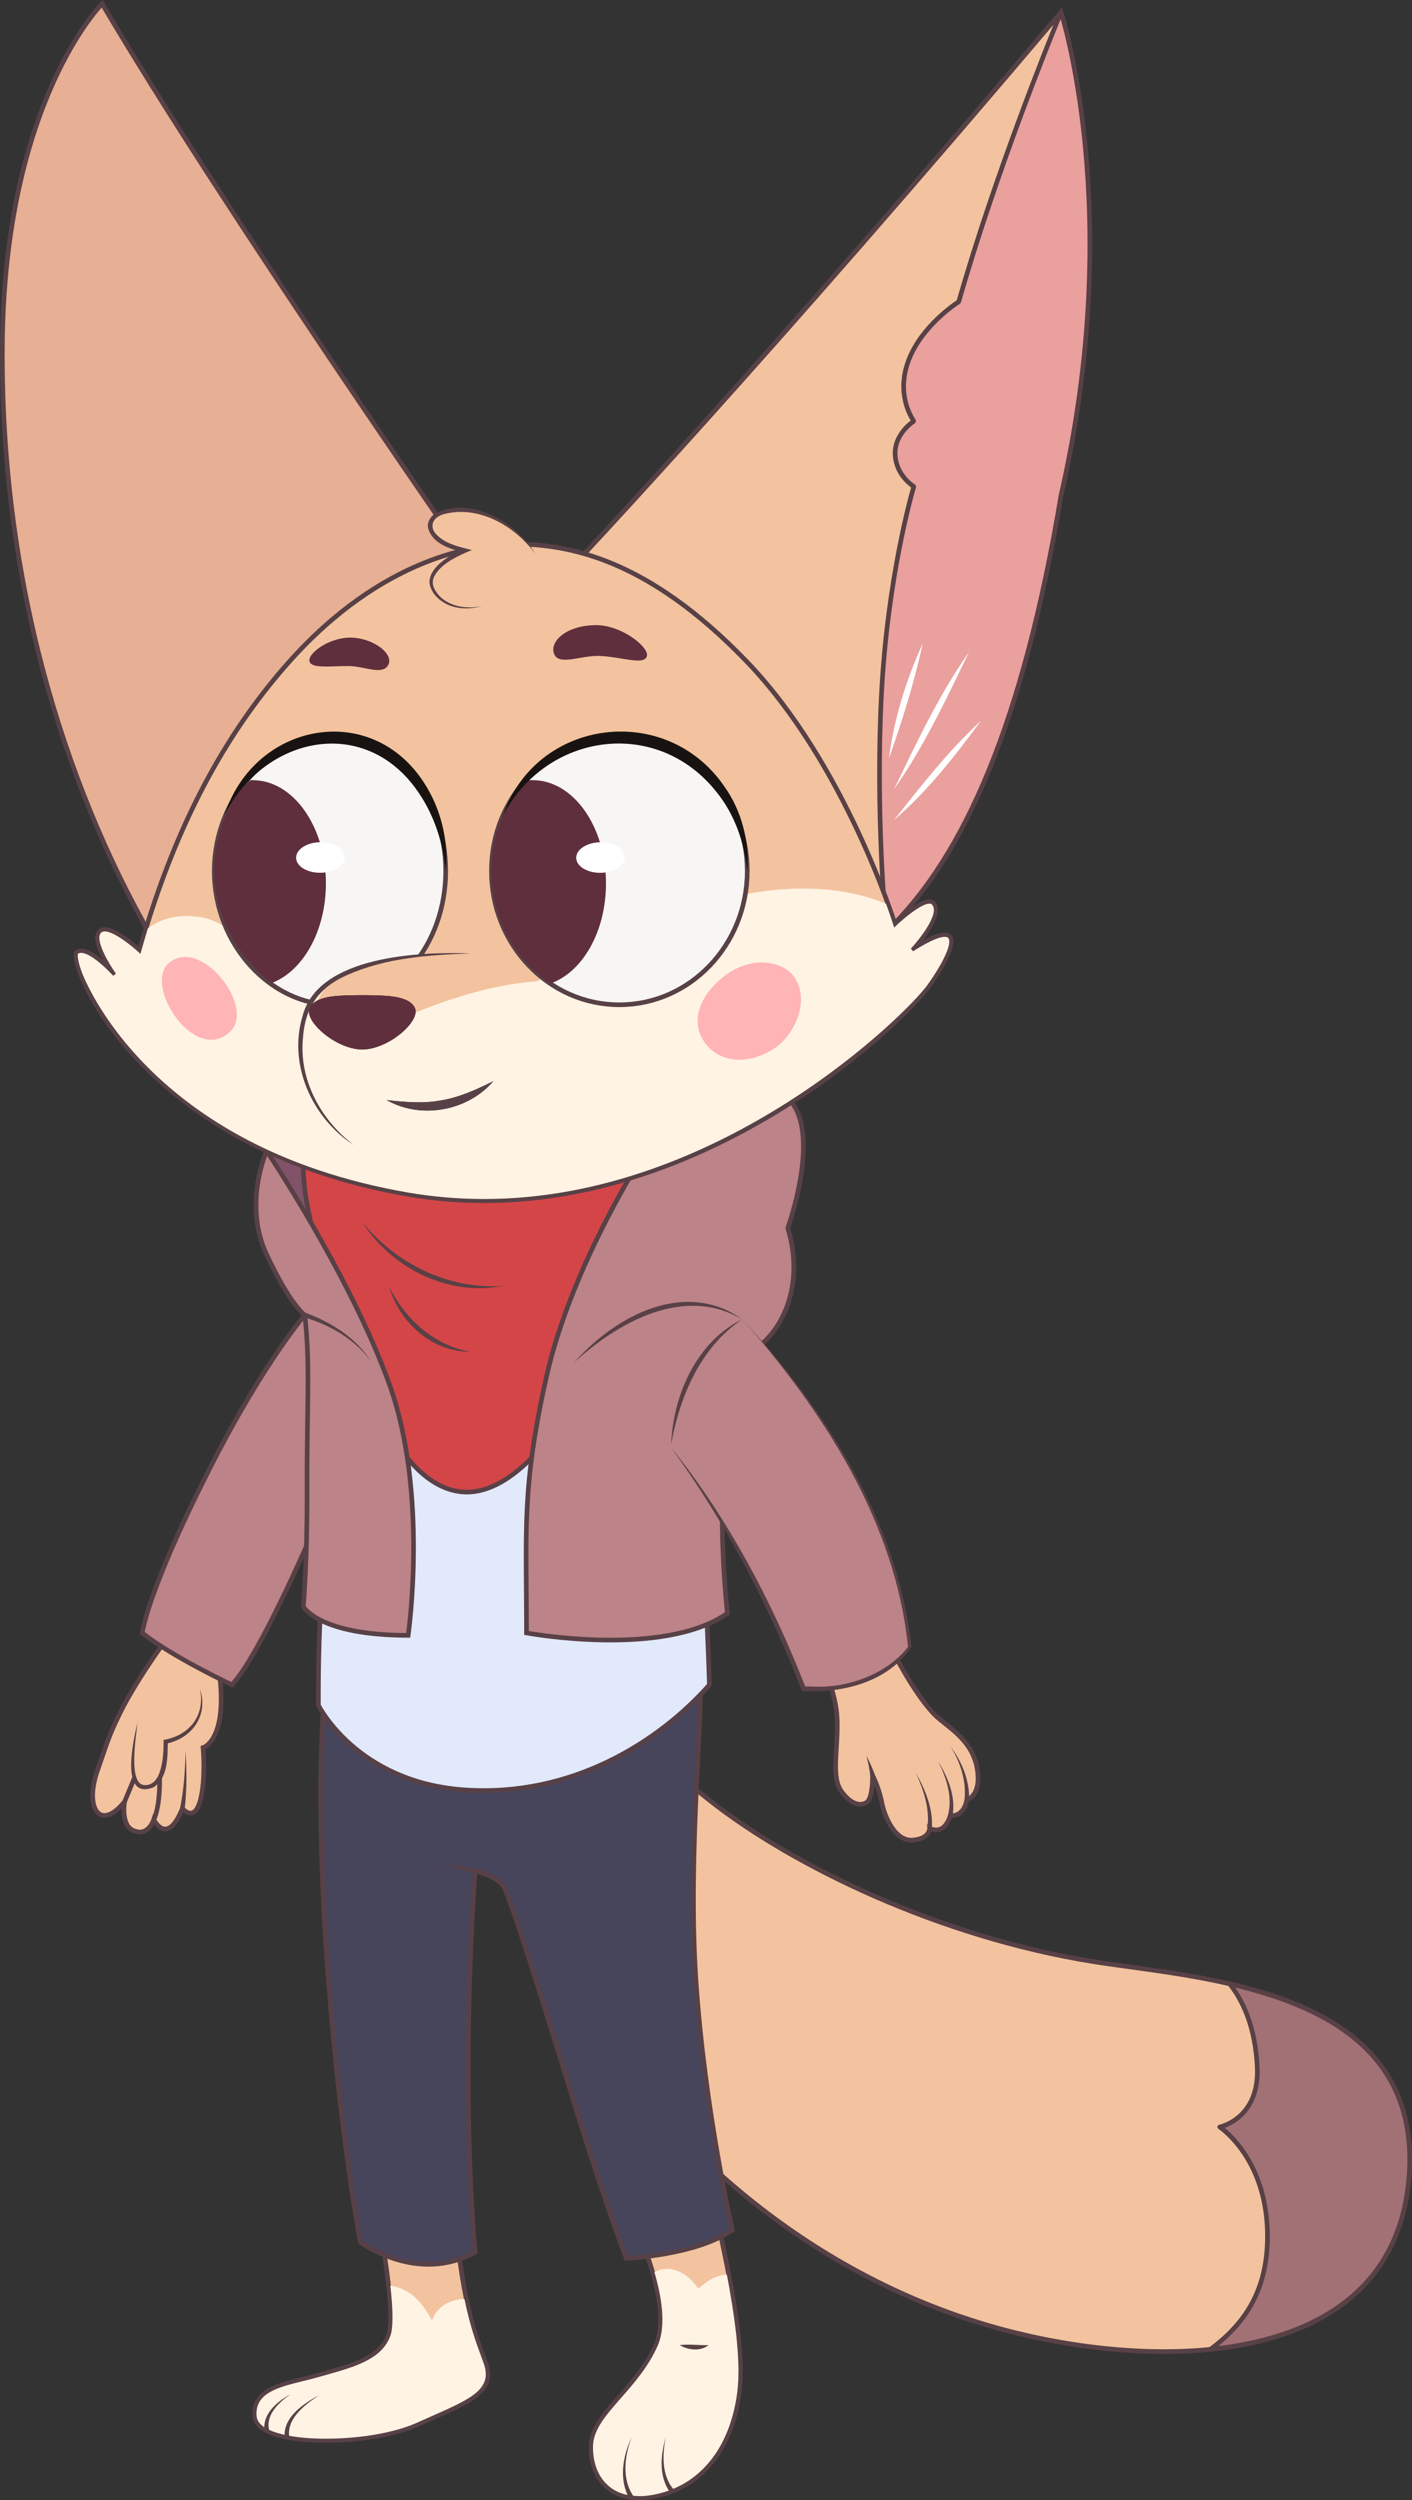 <?xml version="1.0" encoding="UTF-8"?>
<svg id="Layer_2" data-name="Layer 2" xmlns="http://www.w3.org/2000/svg" xmlns:xlink="http://www.w3.org/1999/xlink" viewBox="0 0 228.28 404.16">
  <rect x="0" y="0" width="228.28" height="404.16" fill="#333333" stroke="none"/>
  <defs>
    <style>
      .cls-1 {
        fill: #e1e9fb;
      }

      .cls-1, .cls-2, .cls-3, .cls-4, .cls-5, .cls-6, .cls-7, .cls-8, .cls-9 {
        stroke: #584146;
        stroke-width: .75px;
      }

      .cls-1, .cls-3, .cls-4, .cls-5, .cls-6, .cls-7, .cls-8, .cls-9 {
        stroke-miterlimit: 10;
      }

      .cls-2 {
        fill: #a27175;
        stroke-linejoin: round;
      }

      .cls-3 {
        fill: #e7af93;
      }

      .cls-10 {
        fill: #fff3e3;
      }

      .cls-10, .cls-11, .cls-12, .cls-13, .cls-14, .cls-15, .cls-16, .cls-17, .cls-18, .cls-19 {
        stroke-width: 0px;
      }

      .cls-4 {
        fill: #47455c;
      }

      .cls-11 {
        fill: #5f2f3e;
      }

      .cls-12 {
        fill: none;
      }

      .cls-13 {
        fill: #181310;
      }

      .cls-14, .cls-9 {
        fill: #f3c39f;
      }

      .cls-5 {
        fill: #d44548;
      }

      .cls-6, .cls-18 {
        fill: #bc8388;
      }

      .cls-20 {
        clip-path: url(#clippath);
      }

      .cls-7 {
        fill: #f8f6f4;
      }

      .cls-15 {
        fill: #ffb4b6;
      }

      .cls-8 {
        fill: #eaa09d;
      }

      .cls-16 {
        fill: #584146;
      }

      .cls-17 {
        fill: #fff;
      }

      .cls-19 {
        fill: #815268;
      }
    </style>
    <clipPath id="clippath">
      <path class="cls-12" d="M41.55,108.33l-18.55,20.81,3.91,26.97,7.09,16.08,10.17,8.85,13.02,4.07c-6.44-4.64-10.59-12.72-7.65-21.62,2.94-8.9,21.5-9.25,21.5-9.25l4.94-.09v-43.36l-34.43-2.45Z"/>
    </clipPath>
  </defs>
  <g id="_3_4" data-name="3/4">
    <g id="_3_4-2" data-name="3/4">
      <g id="tail">
        <path class="cls-9" d="M80.91,275.17c-9.32,5.98-3.79,27.12,15.83,54.33s44.52,42.48,69.58,48.12,59.52,3.85,61.5-26.18-33.49-31.53-50.95-34.31c-24.95-3.97-48.7-15.47-62.19-26.12s-23.88-22.19-33.77-15.84Z"/>
        <path class="cls-2" d="M195.69,379.78c16.64-1.67,30.89-9.35,32.14-28.34,1.3-19.79-13.67-27.19-29.02-30.73,2.23,2.85,4.14,7.09,4.45,13.41.43,8.4-6.06,9.73-6.06,9.73,0,0,7.91,5.16,7.71,18.14-.13,8.65-3.91,13.85-9.22,17.8Z"/>
      </g>
      <g id="legs">
        <g>
          <path class="cls-9" d="M60.65,356.11s3.6,17.47,2.18,21.4-6.33,5.02-11.24,6.44-10.92,1.86-10.37,6.77,18.34,4.8,26.31,1.2,12.77-5.02,10.92-10.04-3.82-9.72-5.24-27.07c0,0-7.86-5.02-12.55,1.31Z"/>
          <path class="cls-10" d="M52.67,394.24c-6.54,0-10.93-1.39-11.17-3.55-.42-3.83,3.47-4.78,7.59-5.79.87-.21,1.74-.43,2.58-.67l1.16-.33c4.59-1.3,8.92-2.53,10.28-6.29.46-1.27.46-4,0-8.1,2.63.35,4.75,2.03,6.44,5.11l.27.48.24-.5c.87-1.81,2.8-2.93,5.03-2.94.92,4.46,1.9,7.11,2.85,9.68l.23.63c1.56,4.23-1.95,5.78-8.32,8.6-.78.34-1.6.71-2.45,1.09-3.52,1.59-9.17,2.58-14.74,2.58h0Z"/>
          <path class="cls-16" d="M51.7,387.11c-2.25,1.54-5.36,3.74-4.94,6.8,0,0-.74.15-.74.15-.29-3.38,3.12-5.5,5.67-6.94h0Z"/>
          <path class="cls-16" d="M46.9,387.11c-1.85,1.27-4,3.32-3.38,5.75,0,0-.73.17-.73.17-.46-2.72,1.97-4.78,4.11-5.93h0Z"/>
          <path class="cls-9" d="M100.82,355.78s8.51,15.98,5.24,23.33-10.37,11.17-10.48,16.3,3.17,9.61,10.48,8.08,12.23-7.53,13.43-16.7-3.17-25.39-4.69-33.87c0,0-8.84-4.77-13.97,2.87Z"/>
          <path class="cls-10" d="M103.31,403.51c-2.23,0-4.02-.68-5.33-2.02-1.41-1.44-2.16-3.6-2.11-6.07.06-2.67,2.13-5.03,4.52-7.75,2.07-2.35,4.41-5.02,5.93-8.44,1.18-2.66,1.01-6.67-.52-11.93.02-.01.04-.02.06-.03.63-.32,1.3-.49,1.98-.49,1.75,0,3.58,1.11,4.88,2.96l.18.26.24-.21c.75-.68,1.49-1.19,2.26-1.54.71-.33,1.43-.51,2.12-.52.14.74.28,1.48.41,2.23l.1.61c.11.62.21,1.24.31,1.86l.13.83c.08.54.16,1.09.24,1.63l.12.92c.07.5.12,1,.18,1.5.04.32.07.63.1.95.05.48.09.95.12,1.41.03.36.05.65.07.92.03.46.04.92.06,1.36,0,0,.02.65.03.85,0,.48,0,.93-.02,1.39v.27c0,.14,0,.28-.02.41-.04.71-.09,1.33-.16,1.9-1.17,8.95-5.99,14.95-13.2,16.46-.95.2-1.85.3-2.69.3Z"/>
          <path class="cls-16" d="M102.13,393.98c-1.16,3.05-1.64,6.8.31,9.6,0,0-.62.42-.62.42-1.85-3.07-1.13-6.95.31-10.02h0Z"/>
          <path class="cls-16" d="M109.88,379.11c1.65-.21,3.02.05,4.67,0-1.32,1.07-3.29.81-4.67,0h0Z"/>
          <path class="cls-16" d="M107.64,393.98c-.58,2.83-.68,6.19,1.29,8.5,0,0-.57.48-.57.48-1.9-2.58-1.57-6.09-.72-8.98h0Z"/>
        </g>
        <path class="cls-4" d="M52.68,271.51s-1.86,13.97,0,42.68,5.57,48.25,5.57,48.25c0,0,9.17,6.88,18.56,1.64,0,0-2.51-24.94,0-61.62,0,0,3.27.76,4.48,2.29s8.51,25.49,12.66,38.81,7.31,21.51,7.31,21.51c0,0,11.24-.44,17.14-4.58,0,0-4.48-19.37-5.89-40.41s1.45-45.19.58-50.76c0,0-11.61-5.54-31.36-4.89s-29.04,7.1-29.04,7.1Z"/>
        <path class="cls-16" d="M76.71,302.82c-1.94-.61-3.97-1.03-5.98-1.38,2.06.1,4.11.28,6.18.66l-.19.72h0Z"/>
      </g>
      <g id="body">
        <path class="cls-19" d="M43.11,186.07s11.5-6.26,36.42-7.21c24.92-.95,36.85,15.25,36.85,15.25,0,0-6.48,28.57-38.33,28.57s-34.93-36.61-34.93-36.61Z"/>
        <path class="cls-1" d="M55.74,219.33s-4.48,30.02-4.26,56.33c0,0,6.11,12.41,23.47,13.68s31.55-7.71,39.74-16.97c0,0-.44-15.26-1.42-26.51-.98-11.24-3.82-27.34-3.82-27.34,0,0-26.96-10.65-53.71.81Z"/>
        <path class="cls-5" d="M49.29,185.58s-1.47,5.43,2.61,17.74,10.41,35.9,22.18,37.78,23-20.8,26.81-29.38,6.16-27.05,6.16-27.05c0,0-10.33-8.69-27.53-9.05s-30.23,9.96-30.23,9.96Z"/>
        <path class="cls-16" d="M58.57,197.58c5.56,6.8,14.14,11,22.99,10.27-1.09.14-2.19.37-3.3.38-7.83.32-15.51-4.1-19.69-10.65h0Z"/>
        <path class="cls-16" d="M62.94,208.07c2.59,5.18,7.22,9.4,13.03,10.45-6.08.04-11.41-4.75-13.03-10.45h0Z"/>
        <g>
          <g>
            <path class="cls-9" d="M28.26,263.08s-5.98,7.97-8.86,13.85c-1.97,4.02-2.2,5.21-3.63,9.26-2.16,6.1.39,9.97,4.37,5.07,0,0-.74,4.25,1.83,4.79,2.06.67,2.89-1.9,2.89-1.9,0,0,2.12,4.43,4.63-1.8,0,0,1.97,2.49,2.95-1.54.84-3.4.39-8.29.39-8.29,0,0,3.77-1.06,2.75-11.09l1.1-4s-1.42-6.21-8.42-4.35Z"/>
            <g>
              <path class="cls-14" d="M22.23,278.48s-2.12,9.96.77,10.41,3.85-2.95,3.79-7.32c0,0,7.32-1.31,5.52-8.59"/>
              <path class="cls-16" d="M22.23,278.48c-.17,1.91-1.64,10.18,1.23,10.1,1.23.03,1.98-.97,2.36-2.1.55-1.62.64-3.44.63-5.2,4.22-.74,6.8-4.01,5.86-8.31,1.45,4.27-1.18,8.03-5.46,8.92,0,0,.28-.34.28-.34-.06,2.48.1,5.78-2.28,7.37-5.59,2.25-3.25-7.76-2.62-10.45h0Z"/>
            </g>
            <line class="cls-9" x1="20.14" y1="291.26" x2="21.74" y2="287.41"/>
            <path class="cls-9" d="M24.86,294.15s1.01-1.76.95-6.74"/>
            <g>
              <path class="cls-14" d="M29.49,292.35s.66-3.57.51-9.39"/>
              <path class="cls-16" d="M29.12,292.29c.61-3.04.82-6.21.88-9.32.19,3.16.23,6.3-.14,9.46,0,0-.74-.14-.74-.14h0Z"/>
            </g>
          </g>
          <path class="cls-6" d="M50.27,211.41s-7.06,7.53-16.78,26.8c-9.73,19.26-10.49,25.77-10.49,25.77,4.96,3.93,14.5,8.39,14.5,8.39,5.24-5.71,14.97-29.19,14.97-29.19l7.63-22.91c-3-3.94-9.82-8.85-9.82-8.85Z"/>
        </g>
        <path class="cls-6" d="M65.99,264.37s3.33-22.94-3.04-40.6-19.84-37.7-19.84-37.7c0,0-3.86,8.51,0,16.75,3.86,8.24,6.16,9.77,6.16,9.77.93,7.75.31,14.91.37,28.62.05,11.03-.6,18.5-.6,18.5,0,0,2.44,4.66,16.95,4.66Z"/>
        <g>
          <path class="cls-18" d="M49.27,212.59s7.3,2.09,10.83,7.67"/>
          <path class="cls-16" d="M49.37,212.23c4.26,1.53,8.32,4.13,10.73,8.03-2.56-3.69-6.7-6.05-10.93-7.31,0,0,.21-.72.21-.72h0Z"/>
        </g>
        <path class="cls-6" d="M104.44,185.97s-11.96,18.28-16.05,36.41-3.27,25.07-3.27,41.6c0,0,22.1,4.1,32.48-3.18,0,0-1.47-12.86-.54-24.94.93-12.08,1.62-14.57,6.12-18.59s6.51-11.15,4.18-18.74c0,0,6.35-17.51-1.08-21.84s-18.27,3.31-21.84,9.29Z"/>
        <g>
          <g>
            <path class="cls-9" d="M132.9,268.72c-.12.19,2.3,4.61,2.45,9.36s-1.04,9.21.74,11.59,3.28,2.18,4.01,1.71c1.04-.67.97-4.38.97-4.38,0,0,1.04,2.01,1.49,4.38s2.19,6.32,5,6.09,2.73-1.93,2.73-1.93c0,0,2.23,1.41,3.34-2.01,0,0,2.15.3,2.67-2.53,0,0,2.53-.74,1.63-5.35s-5-6.59-6.84-8.47c-3.55-3.64-7.21-11.15-7.21-11.15,0,0-6.98-3.64-11,2.67Z"/>
            <g>
              <path class="cls-14" d="M148.05,286.58s2.79,4.97,2.24,8.96"/>
              <path class="cls-16" d="M148.05,286.58c1.54,2.74,2.83,5.77,2.61,9.02,0,0-.74-.1-.74-.1.45-3.02-.6-6.17-1.87-8.91h0Z"/>
            </g>
            <g>
              <path class="cls-14" d="M151.72,284.79s1.69,3.09,1.98,5.22-.07,3.53-.07,3.53"/>
              <path class="cls-16" d="M151.72,284.79c1.57,2.65,2.85,5.68,2.27,8.84,0,0-.73-.19-.73-.19.78-2.95-.25-5.98-1.55-8.65h0Z"/>
            </g>
            <g>
              <path class="cls-14" d="M153.61,282.27s3.08,3.98,2.7,8.73"/>
              <path class="cls-16" d="M153.61,282.27c1.91,2.48,3.17,5.59,3.07,8.76,0,0-.75-.06-.75-.06.33-3.06-.66-6.14-2.32-8.71h0Z"/>
            </g>
            <g>
              <path class="cls-14" d="M141.07,287s-.37-1.58-1-3.18"/>
              <path class="cls-16" d="M140.71,287.08c-.14-1.08-.35-2.18-.64-3.26.52.99.97,2.02,1.37,3.09l-.73.17h0Z"/>
            </g>
          </g>
          <g>
            <path class="cls-18" d="M92.81,220.26s14.24-15.43,27.16-6.97"/>
            <path class="cls-16" d="M92.81,220.26c5.73-6.44,15.04-12.13,23.82-8.83,1.2.47,2.31,1.13,3.34,1.86-9.32-5.58-20.07.46-27.16,6.97h0Z"/>
          </g>
          <g>
            <path class="cls-18" d="M119.97,213.29s24.72,25.12,27.1,52.91c0,0-4.6,7.63-17.18,6.78,0,0-7.54-20.9-21.37-38.98"/>
            <path class="cls-16" d="M120,213.26c13.52,14.69,25.1,32.68,27.37,52.91-3.61,5.68-11.09,7.6-17.49,7.18,0,0-.23,0-.23,0l-.09-.24c-5.37-13.82-12.33-27.08-21.05-39.09,9.22,11.45,16.38,25.03,21.75,38.83,0,0-.32-.24-.32-.24.79.02,1.59.05,2.38.06,5.62.05,11.44-2.47,14.48-6.44-2.05-20.16-13.74-38.18-26.78-52.96h0Z"/>
          </g>
        </g>
        <path class="cls-16" d="M108.5,233.49c.33-7.93,4.07-16.55,11.47-20.19-6.74,4.52-10.07,12.45-11.47,20.19h0Z"/>
      </g>
      <g id="head">
        <g>
          <path class="cls-3" d="M75.98,91.06S35.86,33.51,16.51.61C16.51.61.58,16.47.38,56.3s11.09,73.22,25.4,97.37l21.92-6.11c14.89-4.15,25.57-17.32,26.65-32.86l1.63-23.64Z"/>
          <path class="cls-8" d="M171.54,1.97s10.48,32.38,0,78.1c-6.05,36.37-15.52,58.32-28.22,70.51,0,0-12.7-43.28-6.05-77.62C143.92,38.62,171.54,1.97,171.54,1.97Z"/>
          <path class="cls-9" d="M91.94,92.23c1.13-1.2,31.74-33.69,79.16-89.74.08-.09.23-.01.18.1-1.6,3.9-10.42,25.72-16.27,46.15,0,.02-.02.04-.04.06-.47.3-5.91,3.88-8.03,9.33s.36,9.27.75,9.88c.03.05.02.1-.03.13-.5.34-3.13,2.31-2.94,5.43s2.55,4.78,2.96,5.04c.04.03.05.06.04.11-.32,1.08-4.25,14.75-5.22,33.66s.63,36.29.79,38.06c0,.07-.06.13-.13.11l-3.67-.88c-23.86-5.73-42.05-25.24-46.25-49.6l-1.34-7.75s0-.06.02-.09Z"/>
          <path class="cls-17" d="M143.7,122.64c.86-6.46,2.77-12.74,5.5-18.65-1.42,6.37-3.31,12.51-5.5,18.65h0Z"/>
          <path class="cls-17" d="M144.52,127.62c3.68-7.58,7.28-15.31,12.15-22.22-3.68,7.58-7.28,15.31-12.15,22.22h0Z"/>
          <path class="cls-17" d="M144.52,132.58c4.45-5.59,8.8-11.23,14.09-16.07-4.25,5.74-8.64,11.41-14.09,16.07h0Z"/>
        </g>
        <path class="cls-9" d="M22.55,153.66s-5.04-4.67-6.45-3.05,2.42,6.95,2.42,6.95c0,0-4.23-4.77-6.05-3.65s9.68,31.58,53.43,39.14,80.04-27.71,84.27-33.67,6.22-11.56-2.71-5.86c0,0,5.28-5.65,3.38-7.54-1.27-1.27-6.15,3.42-6.15,3.42,0,0-8-25.88-24-42.49s-28.73-18.96-37.67-18.96c-5.73,0-21.11,1.9-36.48,19.27-8.62,9.75-17.62,23.88-23.99,46.45Z"/>
        <g>
          <path class="cls-11" d="M56.4,107.68c2.49,0,5.38,1.54,6.35-.15s-2.06-4.19-5.63-4.44-7.22,2.36-7.1,3.71,3.29.87,6.38.87Z"/>
          <path class="cls-11" d="M97.01,106.04c-2.89-.14-6.42,1.53-7.33-.13-1.08-1.98,1.67-4.85,6.73-4.85,4.15,0,8.73,3.68,8.15,5.09s-3.99.06-7.56-.11Z"/>
        </g>
        <g>
          <path class="cls-14" d="M22.55,153.66s-1.07,3.06-1.64,6.8"/>
          <path class="cls-16" d="M22.91,153.79c-.84,2.14-1.51,4.39-1.99,6.67.24-2.33.66-4.63,1.28-6.92l.71.25h0Z"/>
        </g>
        <path class="cls-10" d="M78.26,193.83c-4.13,0-8.28-.35-12.32-1.05-41.97-7.25-52.34-34.58-52.76-35.74-.68-1.87-.66-2.75-.55-2.88.13-.08.29-.12.49-.12,1.55,0,4.27,2.69,5.19,3.72l.44-.35c-1.03-1.44-3.47-5.42-2.44-6.6.14-.16.35-.24.62-.24,1.51,0,4.43,2.39,5.43,3.32l.34.31.13-.45c.35-1.24.71-2.45,1.07-3.64.35-.31,2.48-2.03,6.28-2.03.82,0,1.68.08,2.54.24,5.85,1.07,11.42,9.33,11.48,9.41l.1.15,13.58-1.83c-1.28.46-2.54,1.05-3.58,1.8-.17.16-3.48,3.37-3.25,5.3.06.46.3.82.71,1.07,2.25,1.32,10.82,1.35,11.18,1.35h.07l.06-.03c.12-.06,11.88-6.03,23.66-6.91l31.41-13.49s5.08-1.5,11.66-1.5c4.96,0,9.48.83,13.45,2.46.77,2.12,1.17,3.39,1.17,3.41l.14.44.33-.32c1.03-.99,4.01-3.55,5.37-3.55.17,0,.3.04.39.13,1.39,1.39-1.98,5.63-3.39,7.14l.36.43c3.01-1.92,4.44-2.33,5.11-2.33.45,0,.59.17.65.3.48.93-.87,3.87-3.44,7.48-3.23,4.54-33.38,34.6-71.67,34.6,0,0,0,0,0,0Z"/>
        <g>
          <ellipse class="cls-7" cx="100.13" cy="140.8" rx="20.68" ry="21.63"/>
          <path class="cls-11" d="M86.13,126.11c-.41,0-.82.03-1.22.09-3.38,3.85-5.46,8.97-5.46,14.61,0,7.64,3.8,14.34,9.52,18.19,5.17-1.8,9-8.35,9-16.19,0-9.22-5.3-16.69-11.85-16.69Z"/>
          <ellipse class="cls-17" cx="97.09" cy="138.62" rx="3.93" ry="2.47" transform="translate(-2.17 1.55) rotate(-.9)"/>
          <g class="cls-20">
            <path class="cls-7" d="M72.06,140.8c0,11.94-8.15,21.63-18.21,21.63s-19.21-9.68-19.21-21.63,9.15-21.63,19.21-21.63c10.06,0,18.21,9.68,18.21,21.63Z"/>
          </g>
          <path class="cls-11" d="M40.85,126.11c-.12,0-.24.02-.36.03-3.53,2.82-5.86,9-5.86,14.67,0,7.59,4.3,14.25,9.28,18.11,5.06-1.91,8.78-8.39,8.78-16.11,0-9.22-5.3-16.69-11.85-16.69Z"/>
          <ellipse class="cls-17" cx="51.81" cy="138.62" rx="3.93" ry="2.47" transform="translate(-2.18 .83) rotate(-.9)"/>
          <path class="cls-16" d="M79.76,174.78c-4.14,4.84-11.71,6.23-17.26,3.05,3,.34,5.96.6,8.9.04,2.95-.5,5.65-1.75,8.36-3.09h0Z"/>
          <path class="cls-11" d="M58.63,169.67c-4.35,0-9.64-4.7-8.54-6.79s5.1-1.95,8.48-2.01c3.38.06,7.38-.08,8.48,2.01s-4.19,6.79-8.54,6.79h.13Z"/>
          <path class="cls-13" d="M81.32,131.81c5.39-15.66,26.25-18.38,35.69-4.81,2.91,4.01,4.16,9.05,3.8,13.81-.48-4.75-2.11-9.3-5.05-12.87-9.61-12.02-27.35-9.52-34.44,3.88h0Z"/>
          <path class="cls-13" d="M36.28,131.81c4.85-15.27,24.47-18.87,32.85-4.33,2.36,4.05,3.36,8.8,2.93,13.32-.42-4.52-1.83-8.85-4.26-12.48-8.53-12.89-25.03-9.44-31.52,3.49h0Z"/>
        </g>
        <g>
          <path class="cls-15" d="M128.12,157.58c2.95,3.47.76,9.48-3,11.95s-8.47,2.51-11.03-.78-1.26-7.7,3.12-11.03,9.13-2.24,10.92-.13Z"/>
          <path class="cls-15" d="M37.22,166.76c4.13-3.97-4.7-15.38-9.88-11.11-4.29,3.53,4.16,16.61,9.88,11.11Z"/>
        </g>
        <g>
          <path class="cls-16" d="M75.98,154.14c-6.7.23-13.59.71-19.79,3.46-4.54,1.93-6.86,5.21-7.2,10.1-.71,6.78,2.84,13.32,8.19,17.4-6.74-4.36-10.64-13-8.26-20.86,2.51-9.7,18.88-10.42,27.06-10.11h0Z"/>
          <path class="cls-16" d="M79.76,174.78c-4.14,4.84-11.71,6.23-17.26,3.05,3,.34,5.96.6,8.9.04,2.95-.5,5.65-1.75,8.36-3.09h0Z"/>
          <path class="cls-11" d="M58.63,169.67c-4.35,0-9.64-4.7-8.54-6.79s5.1-1.95,8.48-2.01c3.38.06,7.38-.08,8.48,2.01s-4.19,6.79-8.54,6.79h.13Z"/>
        </g>
        <g>
          <path class="cls-14" d="M86.56,89.57s-3.98-6.54-11.36-7.1-7.75,4.93,0,6.53c0,0-7.33,2.92-5.08,6.52,1.65,2.64,4.95,3.21,7.85,2.45"/>
          <path class="cls-16" d="M86.56,89.57c-3.29-4.57-9.25-8-14.92-6.42-1.83.57-2.31,2.16-.91,3.42,1.22,1.18,2.91,1.69,4.54,2.09,0,0,1.01.26,1.01.26l-.95.4c-1.94.87-4.11,1.96-5.14,3.88-.31.62-.3,1.35.03,1.96,1.37,2.75,4.93,3.47,7.75,2.8-1.45.44-3.03.54-4.53.16-1.83-.45-3.76-1.92-4.01-3.93-.02-1.25.8-2.34,1.68-3.12,1.19-1.02,2.54-1.78,3.96-2.4l.06.66c-2.26-.55-5.19-1.37-5.9-3.91-.24-.88.28-1.73.91-2.27,5.82-3.19,13.34,1.25,16.42,6.42h0Z"/>
        </g>
      </g>
    </g>
  </g>
</svg>